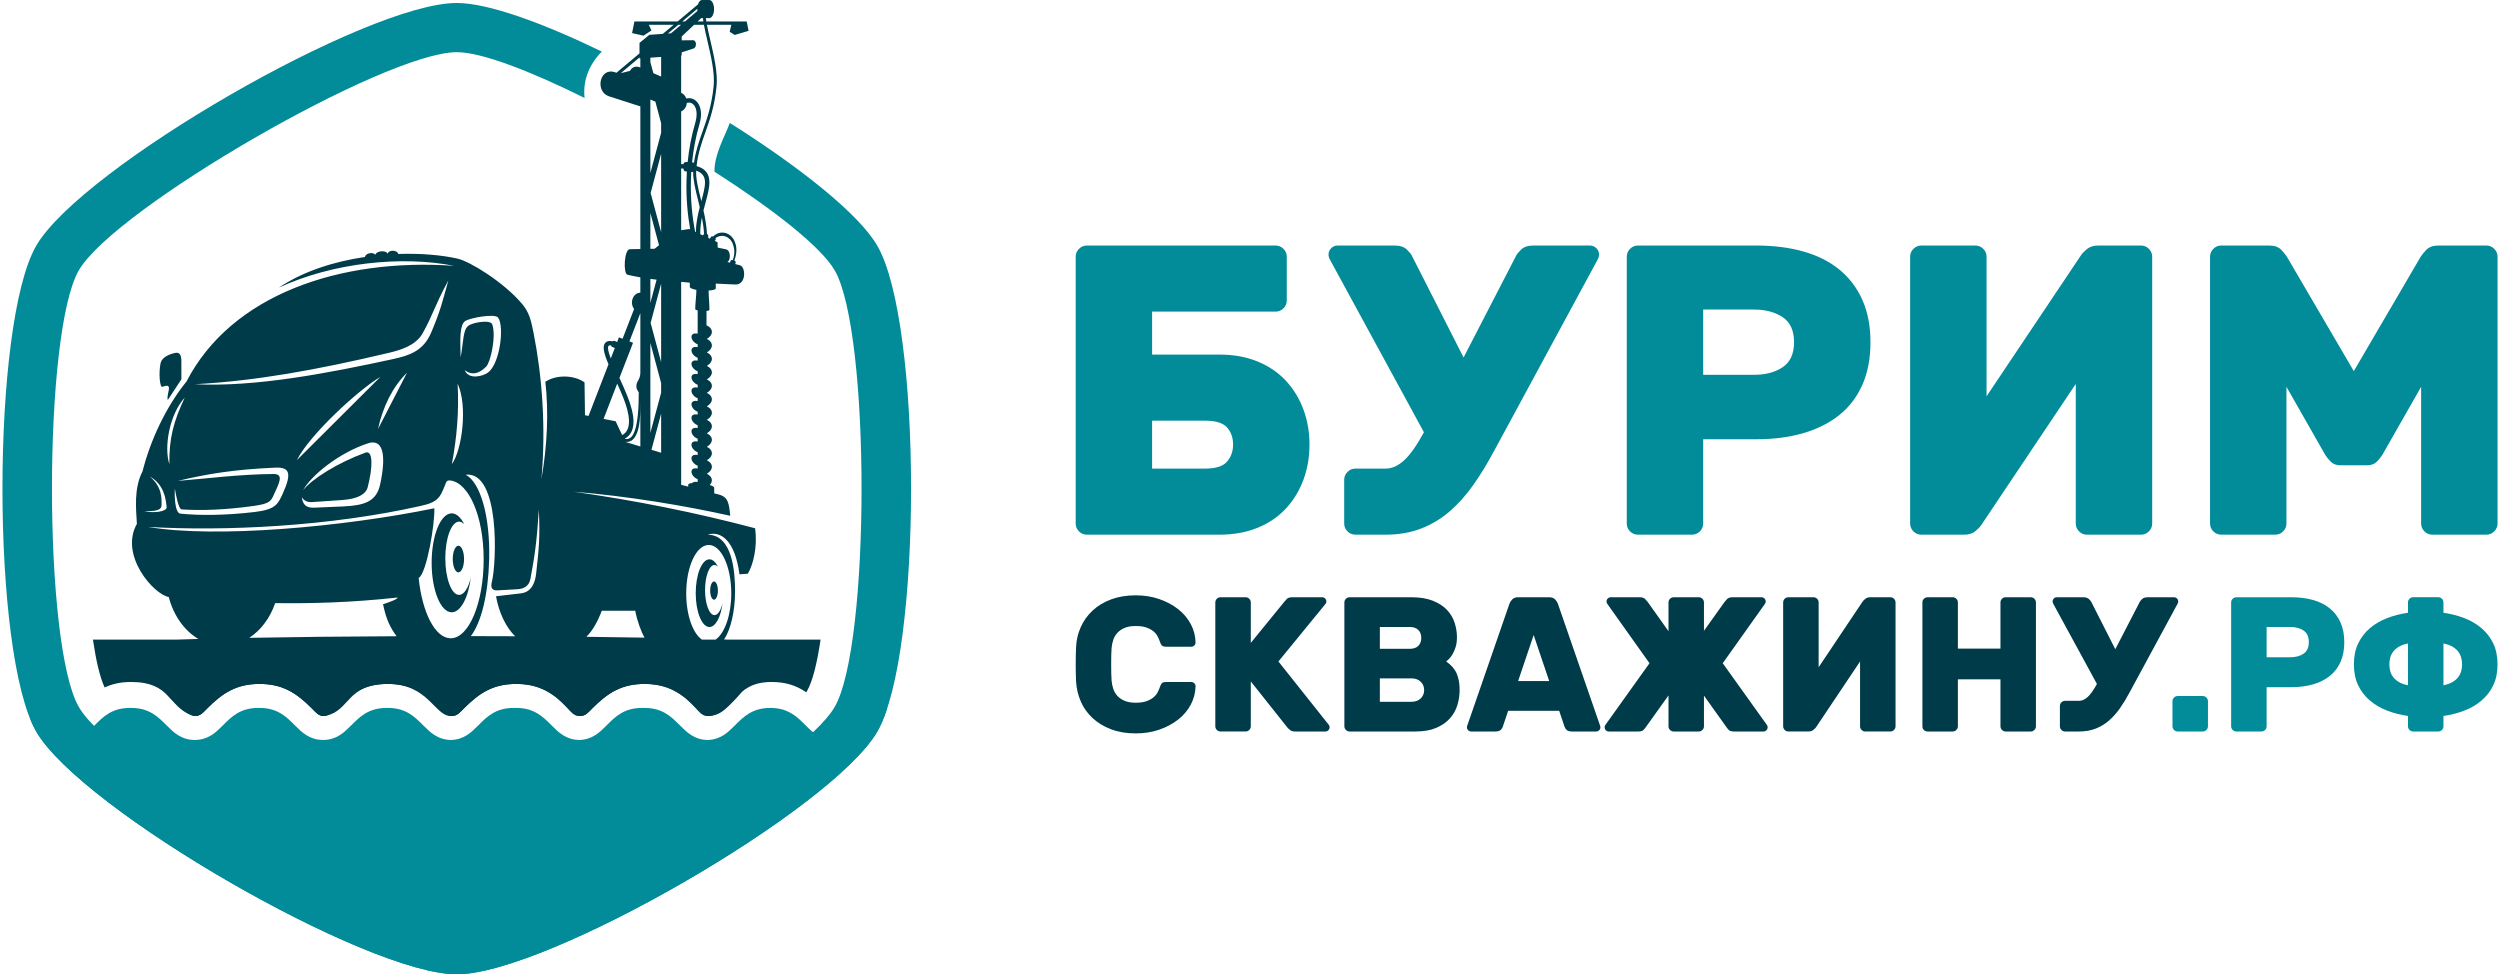 <svg xmlns="http://www.w3.org/2000/svg" xmlns:xlink="http://www.w3.org/1999/xlink" xmlns:xodm="http://www.corel.com/coreldraw/odm/2003" xml:space="preserve" width="739px" height="288px" style="shape-rendering:geometricPrecision; text-rendering:geometricPrecision; image-rendering:optimizeQuality; fill-rule:evenodd; clip-rule:evenodd" viewBox="0 0 1205.97 470.91"> <defs>  <style type="text/css">   <![CDATA[    .fil1 {fill:#003B4A}    .fil0 {fill:#028C9A;fill-rule:nonzero}   ]]>  </style> </defs> <g id="&#x421;&#x43B;&#x43E;&#x439;_x0020_1">    <path class="fil0" d="M219.58 1.44c15,0 41.26,9.5 70.13,23.48 -5.88,5.92 -9.32,13.78 -8.34,22.43 -26.33,-13.07 -49.83,-22.13 -61.79,-22.13 -34.55,0 -165.41,75.55 -182.69,105.48 -17.28,29.93 -17.28,181.03 0,210.96 17.28,29.92 148.14,105.47 182.69,105.47 34.56,0 165.42,-75.55 182.69,-105.48 17.28,-29.92 17.28,-181.02 0,-210.95 -6.62,-11.47 -29.94,-29.65 -58.12,-47.71 -0.14,-8.29 4.66,-16.21 7.41,-23.58 33.68,21.27 62.36,43.9 71.31,59.4 21.73,37.64 21.73,197.1 0,234.74 -21.73,37.63 -159.83,117.36 -203.29,117.36 -43.45,0 -181.56,-79.73 -203.28,-117.36 -21.73,-37.64 -21.73,-197.1 0,-234.74 21.72,-37.63 159.83,-117.37 203.28,-117.37z"></path>  <path class="fil1" d="M341.37 346.08c-0.17,0.01 -0.33,0.01 -0.49,0l-0.17 0c-2.54,0 -4.08,-2.16 -5.76,-3.94 -1.76,-1.87 -3.47,-3.55 -5.2,-5.02l-0.04 -0.03c-5.45,-4.2 -11.2,-6.52 -19.35,-6.52 -11.11,0 -17.75,4.29 -25.26,11.8 -1.68,1.68 -3.24,3.71 -5.76,3.71l-0.33 -0.01 -0.32 0.01c-2.52,0 -4.08,-2.15 -5.76,-3.94 -1.76,-1.86 -3.47,-3.54 -5.2,-5.02 -5.46,-4.22 -11.23,-6.55 -19.4,-6.55 -11.11,0 -17.75,4.29 -25.25,11.8 -1.69,1.68 -3.25,3.71 -5.77,3.71l-0.32 -0.01 -0.33 0.01c-7.76,0 -10.77,-15.51 -30.36,-15.51 -19.97,0 -18.24,12.77 -29.69,15.31l-0.02 0.01 0 0c-0.41,0.12 -0.84,0.19 -1.31,0.19l-0.06 0 -0.01 0c-1.59,0.09 -2.78,-0.78 -3.87,-1.87l0 0 -0.03 -0.03c-0.61,-0.58 -1.19,-1.22 -1.79,-1.81 -7.5,-7.51 -14.15,-11.8 -25.25,-11.8 -11.1,0 -17.75,4.29 -25.25,11.8 -1.67,1.66 -3.21,3.69 -5.72,3.71l-0.04 0 -0.02 0 -0.06 0c-0.65,0 -1.24,-0.14 -1.78,-0.39 -11.5,-4.32 -9.9,-16.06 -29.23,-16.06 -5,0 -9.1,0.92 -12.77,2.66 -2.28,-4.91 -4.17,-12.98 -5.66,-23.14l40.25 0c3.39,-0.11 6.96,-0.22 10.7,-0.32 -6.77,-4.01 -11.99,-11.33 -14.3,-20.27 -7.22,-1.21 -23.95,-20.13 -15.41,-35.36 -0.38,-7.11 -1.56,-17.1 2.72,-25.35 3.81,-15.02 11.23,-31.06 21.27,-43.47 21.63,-41.89 74.06,-59.8 129.36,-55.9 -25.42,-5 -58.57,-1.54 -84.72,10.53 12.02,-8.05 26.95,-12.65 41.59,-14.81 0.31,-1.85 3.92,-2.6 5.01,-1.05 0.52,-1.99 5.32,-2.36 5.99,-0.45 0.34,-2.05 4.62,-2 5.08,0.05 11,-0.38 21.08,0.54 28.69,2.25 5.93,1.33 22.22,11.3 31.1,21.78 3.52,4.15 4.37,7.74 5.66,14.27 4.08,20.61 6.04,45.53 3.77,70.53 2.86,-16.29 3.55,-32.42 1.91,-47.05 4.92,-3.35 13.57,-3.51 18.93,0.28l0.22 15.88 1.71 0.34 9.65 -24.93c-1.77,-4.22 -2.83,-7.65 -2.07,-9.54 0.58,-1.45 1.89,-2.06 4.2,-1.59 0.18,-0.24 0.51,-0.34 0.79,-0.21l1.26 0.56 0.88 -2.27 1.75 0.67 5.56 -14.36c-0.64,-0.84 -1.03,-1.94 -1.03,-3.16 0,-2.62 1.82,-4.74 4.06,-4.74l0 -7.41c-2.09,-0.36 -4.17,-0.77 -6.21,-1.25 -2.21,-0.51 -1.58,-12.3 1.1,-12.35l5.11 -0.09 0 -68.94 -15.12 -4.86c-6.98,-2.24 -4.59,-14.21 2.87,-11.63l0.68 0.24 11.16 -9.36 0 -5.07 4.77 -3.91 6.49 -0.46 5.23 -4.38 -11.99 0 1.28 2.72 -3.83 2.54 -5.54 -1.26 1.14 -5.63 2.75 0 3.44 0 14.7 0 9.81 -8.22c0.4,-1.28 1.14,-2.14 1.98,-2.14 1.65,0 1.86,0 3.5,0 1.28,0 2.31,1.96 2.31,4.38 0,2.42 -1.03,4.39 -2.31,4.39l-1.65 0c0.06,0.5 0.13,1.03 0.22,1.59l12.45 0 6.8 0 0.27 0 0.89 4.54 -6.7 2 -2.42 -1.52 0.79 -3.39 -11.8 0c0.42,2.22 1,4.75 1.63,7.41 1.71,7.36 3.68,15.79 3.05,22.17 -0.96,9.81 -3.28,16.34 -5.45,22.45 -1.82,5.15 -3.54,10 -4.22,16.24 4.56,1.34 6.11,4.01 6.19,7.65 0.07,2.83 -0.83,6.17 -1.84,9.92 -0.34,1.25 -0.69,2.54 -1.02,3.87 0.82,3.69 1.51,7.56 1.71,11.47 0.33,0.07 0.58,0.35 0.59,0.69l0.03 1.1 0 0.03 0.78 0.37 0.52 -0.82c0.22,-0.33 0.67,-0.43 1.01,-0.21 3.53,-3.52 9.03,-2.02 10.67,3 0.84,2.18 0.9,5.11 -0.4,8.66l0.2 0.07c0.38,0.13 0.58,0.54 0.45,0.92l-0.22 0.64 2.32 0.61c2.82,0.73 3.19,9.59 -2.41,9.28 -3.09,-0.17 -6.19,-0.3 -9.3,-0.44l0 2.31c0,0.54 -1.43,0.93 -3.46,1.06l0.01 0.07c0,3.03 0.39,6.11 0.39,9.26 0,0.26 -0.56,0.45 -1.42,0.55l0 6.89c3.49,1.61 3.39,4.74 0.17,6.6 3.31,1.63 3.17,4.68 0,6.52 3.31,1.63 3.17,4.68 0,6.51 3.31,1.64 3.17,4.69 0,6.52 3.31,1.63 3.17,4.69 0,6.52 3.31,1.63 3.17,4.69 0,6.52 3.31,1.63 3.17,4.68 0,6.51 3.31,1.64 3.17,4.69 0,6.52 3.31,1.63 3.17,4.69 0,6.52 3.31,1.63 3.17,4.69 0,6.52 3.31,1.63 3.17,4.68 0,6.51 2.72,1.35 3.11,3.64 1.41,5.43 1.32,0.43 2.14,0.92 2.14,1.36l0 2.68 2.24 0.58c4.48,1.16 4.9,4.16 5.52,10.27 -21.71,-4.83 -49.1,-9.47 -75.66,-11.63 29.89,4.25 59.13,10.1 87.66,17.67 1.31,9.31 -1.06,17.87 -3.51,21.96l-4.04 0.29c-2.11,-16.25 -9.04,-21.26 -15.38,-19.14 12.11,0 13.25,18.31 13.25,27.24 0,9.94 -2.13,18.64 -5.31,23.4l1.82 0.06 44.82 0c-1.68,11.4 -3.85,20.18 -6.51,24.79 -0.13,0.22 -0.28,0.44 -0.42,0.66 -4.72,-3.22 -9.89,-4.97 -16.77,-4.97 -19.11,0 -17.7,15.8 -30.36,16.45zm-3.28 -36.93l6.58 0c4.41,-3 7.6,-11.87 7.6,-22.34 0,-12.93 -4.87,-23.42 -10.89,-23.42 -6.02,0 -10.89,10.49 -10.89,23.42 0,10.47 3.19,19.34 7.6,22.34zm0.45 -195.38l-1.27 -0.59c-0.04,-2.78 0.3,-5.5 0.81,-8.1 0.5,2.66 0.9,5.39 1.04,8.13 -0.29,0.05 -0.52,0.27 -0.58,0.56zm6.06 1.33c3.11,-2.25 7,-0.88 8.39,2.77 0.77,2.03 1.22,4.52 -0.01,7.86l-0.13 -0.05c-0.38,-0.13 -0.79,0.07 -0.92,0.45l-0.29 0.82 -1.31 -0.34c1.56,-0.36 2.01,-5.59 -0.74,-6.14l-3.88 -0.78 -0.09 -2.62 -1.3 -0.6 0.33 -0.51c0.18,-0.27 0.15,-0.63 -0.05,-0.86zm-48.63 53.12l-1.4 -0.62c-0.25,-0.12 -0.4,-0.39 -0.38,-0.65 -0.79,-0.11 -1.22,0.04 -1.36,0.41 -0.42,1.02 0.14,3.13 1.21,5.87l1.93 -5.01zm35.21 -89.9c-0.95,-0.07 -1.92,0 -2,1.02 -0.37,-0.02 -0.75,-0.03 -1.14,-0.04l0 -25.46c1.5,-0.6 2.61,-2.18 2.74,-4.09 0.11,-0.04 0.21,-0.06 0.32,-0.09 0.65,-0.13 1.28,-0.08 1.84,0.16 0.58,0.24 1.1,0.67 1.52,1.29 1.12,1.65 1.5,4.5 0.37,8.35 -1.84,6.28 -3.01,12.63 -3.65,18.86zm2.13 0.18c0.62,-6.1 1.77,-12.31 3.57,-18.44 1.32,-4.54 0.79,-8.02 -0.66,-10.14 -0.65,-0.97 -1.5,-1.67 -2.45,-2.07 -0.97,-0.41 -2.04,-0.51 -3.12,-0.28l-0.14 0.04c-0.43,-1.29 -1.34,-2.31 -2.47,-2.75l0 -18.04 0.26 -0.02 0 -1.49 5.7 -1.86c1.69,-0.55 1.61,-4.03 -0.32,-4.01l-5.38 0.06 0 -1.86 6 -5.65 4.74 0c0.43,2.32 1.04,4.95 1.69,7.74 1.69,7.25 3.63,15.56 3.03,21.71 -0.94,9.62 -3.24,16.07 -5.38,22.11 -1.71,4.83 -3.33,9.39 -4.12,15.1 -0.11,-0.06 -0.24,-0.09 -0.36,-0.11l-0.59 -0.04zm0.54 4.65c-0.07,3.72 1.04,8.25 2.27,13.26 0.3,1.22 0.61,2.47 0.9,3.74 -0.95,3.72 -1.82,7.77 -1.88,12.03l-0.35 -0.17c-1.45,-7.44 -2.27,-15.97 -2.03,-24.96 0.03,-1.32 0.09,-2.64 0.17,-3.98l0.92 0.08zm-3.04 -0.25c-0.09,1.38 -0.14,2.74 -0.18,4.1 -0.23,8.55 0.49,16.69 1.78,23.9l-0.48 -0.22 -3.89 0.59 0 -29.84c0.39,0.01 0.77,0.02 1.14,0.04l0 0.31c0,0.54 0.44,1.02 0.98,1.06l0.65 0.06zm4.5 -0.43c3.1,1.09 4.19,2.99 4.26,5.49 0.05,2.5 -0.81,5.7 -1.78,9.3l-0.28 -1.18c-1.29,-5.25 -2.44,-9.95 -2.2,-13.59l0 -0.02zm-26.99 110.98c0,0.16 0,0.33 0,0.51l0 21.83 -7.23 -2.19c1.56,0.16 2.95,-0.37 3.87,-1.4 3.83,-4.27 3.24,-13.74 3.36,-18.75zm-7.55 18.6c6.05,-3.26 4.82,-11.75 1.23,-20.72 -1.15,-2.89 -2.49,-5.84 -3.79,-8.67l6.58 -16.98 -1.75 -0.68 5.28 -13.64 0 28.76c-0.02,3.49 -1.93,3.93 -1.93,6.6 0,1.52 0.62,1.89 1.16,2.91 0.03,8.27 -0.58,14.61 -1.89,18.44 -0.56,1.65 -1.25,2.82 -2.07,3.45 -0.74,0.56 -1.81,0.9 -2.82,0.53zm34.08 -62.66c0,0.24 0.45,0.48 1.17,0.66l0 11.21c-4.46,-0.84 -3.49,3.87 0,5.15l0 1.37c-4.46,-0.84 -3.49,3.87 0,5.15l0 1.37c-4.46,-0.84 -3.49,3.86 0,5.14l0 1.38c-4.46,-0.84 -3.49,3.86 0,5.14l0 1.38c-4.46,-0.85 -3.49,3.86 0,5.14l0 1.37c-4.46,-0.84 -3.49,3.86 0,5.15l0 1.37c-4.46,-0.84 -3.49,3.86 0,5.15l0 1.37c-4.46,-0.84 -3.49,3.86 0,5.14l0 1.38c-4.46,-0.85 -3.49,3.86 0,5.14l0 1.37c-4.46,-0.84 -3.49,3.86 0,5.15l0 1.37c-4.46,-0.84 -3.49,3.86 0,5.15l0 1.37c-1.35,-0.26 -2.2,0 -2.64,0.51 -1.17,0.11 -1.92,0.38 -1.92,0.77l0 0.96 -3.42 -0.88 0 -98.08 0.86 0.06 0.15 0.01c1.08,0.14 2.14,0.24 3.17,0.32l0 2.04c0,0.54 1.26,1.09 3.18,1.44 0,3.02 -0.55,6.07 -0.55,9.28zm3.72 -140.62c0.05,0.5 0.12,1.04 0.2,1.59l-2.74 0 1.75 -1.65c0.12,0.04 0.24,0.06 0.36,0.06l0.43 0zm-25.41 126.03c1,0.14 2,0.26 3.01,0.38l-3.01 11.23 0 -11.61zm4.18 -16.28l-2.13 1.71 -2.05 0.04 0 -17.33 4.18 15.58zm-17.82 91.77l-3.14 -6.67 -5.84 -1.15 6.59 -17.04c1.01,2.21 2,4.46 2.89,6.69 3.24,8.1 4.4,15.69 -0.5,18.17zm-0.65 -174.93l9.04 -7.61 0 0.51 0.41 -0.03 0 4.4c-2.33,-1.01 -4.06,-0.1 -5.02,1.64l-4.43 1.09zm29.7 -25l7.27 -6.11 0 0.13c0,0.32 0.01,0.63 0.05,0.93l-5.97 5.05 -1.35 0zm-15.41 17.52l5.2 -0.37 0 9.49 -3.77 -1.64 -1.43 -5.34 0 -2.14zm0 20.24l2.42 1.02 2.78 10.41 0 4.64 -5.2 19.41 0 -35.48zm0 117.63l5.2 19.41 0 4.65 -5.2 19.41 0 -43.47zm0.52 51.66l4.68 -17.48 0 18.9 -4.68 -1.42zm4.68 -42.37l-5.08 -18.96 5.08 -18.96 0 37.92zm0 -62.81l-5.08 -18.96 5.08 -18.95 0 37.91zm-186.55 179.28c17.1,0.23 36.7,-0.24 59.19,-2.71 0.05,0.78 -3.75,2.18 -7.05,3.26 1.57,7.58 3.57,11.41 6.56,15.45 -26.1,0.11 -50.29,0.38 -71.21,0.77 5.58,-3.63 10.03,-9.55 12.51,-16.77zm94.58 15.95c5.04,-6.65 8.39,-20.02 8.85,-36.9 0.57,-20.86 -4.22,-37.41 -11.35,-41.12 16.72,-1.81 14.96,42.76 12.65,51.83 -0.65,2.56 -0.12,4.24 2.8,4.07l9.6 -0.55c2.9,-0.16 5.57,-1.38 6.25,-5 2.13,-11.29 3.11,-18.46 4.07,-33.49 0.62,13.75 0.01,18.99 -1.32,30.99 -0.45,4.15 -2.13,8.88 -7.31,9.49l-12.08 1.41c1.48,8.12 4.82,14.98 9.23,19.33 -6.99,-0.03 -14.13,-0.05 -21.39,-0.06zm55.83 0.33c3,-2.86 5.65,-7.72 7.45,-12.6l16.18 0c0.82,4.64 2.84,10.15 4.5,13 -8.87,-0.16 -18.28,-0.29 -28.13,-0.4zm59.49 -37.45c1.58,0 3.02,1.37 4.16,3.64 -0.53,-0.58 -1.11,-0.9 -1.72,-0.9 -2.52,0 -4.56,5.43 -4.56,12.11 0,6.69 2.04,12.12 4.56,12.12 1.65,0 3.1,-2.33 3.9,-5.81 -0.83,6.69 -3.36,11.56 -6.34,11.56 -3.66,0 -6.63,-7.33 -6.63,-16.36 0,-9.03 2.97,-16.36 6.63,-16.36zm2.22 10.7c1.03,0 1.87,1.98 1.87,4.41 0,2.43 -0.84,4.41 -1.87,4.41 -1.04,0 -1.87,-1.98 -1.87,-4.41 0,-2.43 0.83,-4.41 1.87,-4.41zm-135.2 -35.37c-44.08,9.02 -105.78,14.6 -138.39,9.01 36.99,2.17 87.76,-0.22 131.68,-10.12 4.28,-0.96 8.04,-2 10.06,-5.93 2.74,-5.3 1.84,-6.76 4.57,-6.37 8.71,1.22 15.93,17.07 15.93,38.12 0,21.05 -7.13,38.12 -15.93,38.12 -7.5,0 -13.79,-12.42 -15.48,-29.15 4,-2.31 7.97,-27.1 7.56,-33.68zm-122.25 -62.33l-6.56 9.99c-0.94,-2.82 3.17,-8.65 -2.58,-6.37 -1.35,0.54 -1.89,-6.95 -0.91,-11.42 0.46,-2.1 2.66,-3.94 6.77,-4.91 2.27,-0.53 3.27,0.54 3.28,4.12l0 8.59zm133.9 80.42c1.51,0 2.73,2.88 2.73,6.44 0,3.56 -1.22,6.44 -2.73,6.44 -1.52,0 -2.74,-2.88 -2.74,-6.44 0,-3.56 1.22,-6.44 2.74,-6.44zm-3.25 -15.64c2.31,0 4.43,1.98 6.09,5.3 -0.78,-0.84 -1.63,-1.3 -2.51,-1.3 -3.69,0 -6.67,7.93 -6.67,17.7 0,9.78 2.98,17.71 6.67,17.71 2.41,0 4.52,-3.4 5.69,-8.49 -1.22,9.78 -4.9,16.9 -9.27,16.9 -5.35,0 -9.69,-10.71 -9.69,-23.91 0,-13.21 4.34,-23.91 9.69,-23.91zm4.33 -75.36c-0.32,-9.67 -0.42,-15.85 2.25,-17.61 2.31,-1.52 14.4,-3.78 15.91,-1.58 3.04,4.46 0.79,22.33 -4.96,26.51 -2.46,1.79 -9.26,3.61 -11.26,-1.16 4.58,3.32 8.11,0.49 10.38,-1.69 2.11,-2.04 4.97,-14.72 2.96,-20.45 -0.86,-2.46 -9.54,-0.93 -11.58,0.68 -2.64,2.09 -2.28,7.48 -3.7,15.3zm-38.8 9.41l-40.38 40.25c6.32,-12.49 30.03,-34.19 40.38,-40.25zm-94.54 9.99c-5.44,11.5 -7.63,19.81 -7.45,32.22 -2.67,-8.34 -0.01,-23.98 7.45,-32.22zm-16.91 38.15c6.85,3.87 7.72,10.56 8.15,14.8 0.21,2.06 -5.6,3.01 -10.79,2.04 4.21,-0.11 8.27,-0.13 8.31,-2.89 0.05,-3.18 0.46,-8.76 -5.67,-13.95zm13.55 2.12c14.16,-3.36 26.94,-5.51 46.95,-6.4 6.72,-0.29 8.53,2.15 3.73,12.62 -2.29,4.99 -3.32,7.62 -13.66,8.83 -14.35,1.68 -26.64,1.72 -35.82,0.77 -2.63,-0.28 -2.91,-8.79 -2.62,-12.09 0.48,3.12 1.78,9.95 3.24,10.05 9.56,0.64 21.26,0.22 34.82,-1.67 7.62,-1.06 8.33,-2.19 9.8,-5.49 2.27,-5.11 5.15,-9.99 -0.17,-9.95 -16.65,0.12 -32.28,2.24 -46.27,3.33zm60.53 4.53c3.78,-6.98 17.16,-18.04 31.41,-22.7 6.41,-2.1 9.3,3.75 5.86,19.84 -1.81,8.46 -7.77,10.24 -18.18,10.69l-13.69 0.59c-4.16,0.18 -5.55,-1.72 -6.02,-5.06 1.17,1.84 2.88,2.5 5.03,2.36l14.37 -0.99c7.66,-0.52 11.58,-2.76 12.49,-6.28 2.48,-9.58 2.59,-17.98 -1.1,-16.64 -13.32,4.84 -25.98,12.76 -30.17,18.19zm50.23 -56.79l-14.01 27.2c2.32,-10.61 6.95,-20.29 14.01,-27.2zm20 -44.65c-2.98,10.71 -3.73,14.35 -8.27,25.14 -3.77,8.96 -10.46,11.16 -18.61,12.93 -30.71,6.67 -66.51,13.63 -95.68,12.12 29.25,-1.57 58.54,-6.82 93.81,-15.17 5.74,-1.36 13.09,-3.58 16.38,-9.55 5.31,-9.65 5.07,-11.78 12.37,-25.47zm4.47 49.93c0.74,13.42 -0.4,26.32 -2.79,38.87 4.92,-6.62 7.79,-28.15 2.79,-38.87zm101.65 -169.25l4.99 -4.21 1.36 0 -4.84 4.1 -1.51 0.11z"></path>  <path class="fil1" d="M341.37 346.08c-2.54,0.13 -4.08,-2.03 -5.76,-3.71 -7.5,-7.51 -14.15,-11.8 -25.25,-11.8 -11.11,0 -17.75,4.29 -25.26,11.8 -1.68,1.68 -3.24,3.71 -5.76,3.71 -2.52,0 -4.08,-2.03 -5.76,-3.71 -7.5,-7.51 -14.15,-11.8 -25.25,-11.8 -11.11,0 -17.75,4.29 -25.25,11.8 -1.69,1.68 -3.25,3.71 -5.77,3.71 -2.54,0 -4.08,-2.04 -5.76,-3.71 -7.5,-7.51 -14.15,-11.8 -25.25,-11.8 -11.11,0 -17.75,4.29 -25.25,11.8 -1.69,1.68 -3.24,3.71 -5.77,3.71 -2.52,0 -4.07,-2.03 -5.76,-3.71 -7.5,-7.51 -14.15,-11.8 -25.25,-11.8 -11.1,0 -17.75,4.29 -25.25,11.8 -1.68,1.67 -3.22,3.71 -5.76,3.71 -7.9,0 -26.64,-26.01 -32.18,-34.81l312.43 0c-9.61,14.82 -21.88,34.29 -32.14,34.81z"></path>  <path class="fil0" d="M185.04 342.17l0.27 0 0.35 0 0 0.01 0.01 0 0.63 -0.01c8.66,0 12.86,4.19 17.05,8.39 3.45,3.45 6.9,6.9 13.33,7.11l0.01 0c6.44,-0.21 9.88,-3.66 13.33,-7.11 4.19,-4.2 8.39,-8.39 17.05,-8.39l0.63 0.01 0.63 -0.01c8.66,0 12.85,4.19 17.05,8.39 3.44,3.45 6.89,6.9 13.33,7.11l0.01 0c6.43,-0.21 9.88,-3.66 13.33,-7.11 4.19,-4.2 8.39,-8.39 17.05,-8.39l0.63 0.01 0.63 -0.01c8.65,0 12.85,4.19 17.05,8.39 3.44,3.45 6.89,6.9 13.33,7.11l0 0c6.44,-0.21 9.89,-3.66 13.33,-7.11 4.2,-4.2 8.4,-8.39 17.06,-8.39l0.63 0.01 0.62 -0.01 0 0.03c7.82,0.38 11.81,4.37 15.8,8.36 3.56,3.56 7.12,7.12 13.96,7.12 6.85,0 10.4,-3.56 13.96,-7.12 3.16,-3.15 6.31,-6.31 11.37,-7.68 -1.4,4.19 -2.94,7.79 -4.6,10.67 -21.73,37.63 -159.83,117.36 -203.29,117.36 -43.45,0 -181.56,-79.73 -203.28,-117.36 -1.03,-1.77 -2,-3.82 -2.93,-6.1 1.14,0.99 2.2,2.05 3.26,3.11 3.55,3.56 7.11,7.12 13.96,7.12 6.84,0 10.4,-3.56 13.96,-7.12 4.19,-4.2 8.39,-8.39 17.05,-8.39l0.65 0.01 -0.01 -0.01c8.66,0 12.86,4.19 17.06,8.39 3.5,3.5 6.99,7 13.63,7.11l0.01 0c6.64,-0.11 10.14,-3.61 13.64,-7.11 4.19,-4.2 8.39,-8.39 17.05,-8.39l0.24 0 0.16 0 0.24 0c8.66,0 12.86,4.19 17.06,8.39 3.49,3.5 6.99,7 13.63,7.11l0.01 0c6.63,-0.11 10.13,-3.61 13.63,-7.11 4.1,-4.09 8.2,-8.19 16.45,-8.38l-0.01 -0.01z"></path>  <path class="fil0" d="M588.21 171.38c6.93,0 13.12,1.13 18.57,3.4 5.46,2.26 10.02,5.39 13.68,9.38 3.66,3.99 6.46,8.62 8.39,13.88 1.93,5.25 2.89,10.88 2.89,16.87 0,5.99 -0.96,11.61 -2.89,16.87 -1.93,5.26 -4.73,9.88 -8.39,13.88 -3.66,3.99 -8.22,7.12 -13.68,9.38 -5.45,2.26 -11.64,3.39 -18.57,3.39l-64.09 0c-1.46,0 -2.72,-0.53 -3.79,-1.59 -1.07,-1.07 -1.6,-2.33 -1.6,-3.8l0 -128.98c0,-1.46 0.53,-2.73 1.6,-3.79 1.07,-1.07 2.33,-1.6 3.79,-1.6l91.25 0c1.46,0 2.73,0.53 3.79,1.6 1.07,1.06 1.6,2.33 1.6,3.79l0 21.17c0,1.46 -0.53,2.73 -1.6,3.79 -1.06,1.06 -2.33,1.6 -3.79,1.6l-59.7 0 0 20.76 32.54 0zm6.6 43.53c0,-3.33 -0.97,-6.09 -2.9,-8.29 -1.93,-2.19 -5.49,-3.29 -10.68,-3.29l-25.56 0 0 23.16 25.56 0c5.19,0 8.75,-1.13 10.68,-3.4 1.93,-2.26 2.9,-4.99 2.9,-8.18zm126.18 2.99c-3.19,5.99 -6.52,11.45 -9.98,16.38 -3.46,4.92 -7.25,9.18 -11.38,12.77 -4.13,3.6 -8.76,6.39 -13.88,8.39 -5.12,2 -10.88,2.99 -17.27,2.99l-14.57 0c-1.47,0 -2.73,-0.53 -3.8,-1.59 -1.06,-1.07 -1.6,-2.33 -1.6,-3.8l0 -21.16c0,-1.47 0.54,-2.73 1.6,-3.79 1.07,-1.07 2.33,-1.6 3.8,-1.6l14.57 0c3.06,0 6.06,-1.33 8.98,-3.99 2.93,-2.67 6.13,-7.19 9.59,-13.58l-45.33 -83.26c-0.53,-0.93 -0.79,-1.8 -0.79,-2.6 0,-1.19 0.43,-2.23 1.29,-3.09 0.87,-0.87 1.9,-1.3 3.1,-1.3l27.55 0c2.66,0 4.66,0.67 5.99,2 1.33,1.33 2.13,2.33 2.4,2.99l24.96 49.12 25.35 -49.12c0.27,-0.66 1.07,-1.66 2.4,-2.99 1.33,-1.33 3.33,-2 5.99,-2l27.35 0c1.2,0 2.23,0.43 3.1,1.3 0.86,0.86 1.29,1.9 1.29,3.09 0,0.8 -0.26,1.67 -0.79,2.6l-49.92 92.24zm126.59 -99.23c8.52,0 16.17,0.97 22.96,2.9 6.79,1.93 12.58,4.86 17.37,8.78 4.79,3.93 8.48,8.82 11.08,14.68 2.59,5.85 3.89,12.64 3.89,20.36 0,7.86 -1.3,14.71 -3.89,20.57 -2.6,5.85 -6.29,10.71 -11.08,14.57 -4.79,3.86 -10.58,6.79 -17.37,8.79 -6.79,2 -14.44,2.99 -22.96,2.99l-25.56 0 0 40.73c0,1.47 -0.53,2.73 -1.6,3.8 -1.06,1.06 -2.33,1.59 -3.79,1.59l-26.16 0c-1.46,0 -2.72,-0.53 -3.79,-1.59 -1.06,-1.07 -1.59,-2.33 -1.59,-3.8l0 -128.98c0,-1.46 0.53,-2.73 1.59,-3.79 1.07,-1.07 2.33,-1.6 3.79,-1.6l57.11 0zm-25.56 62.49l24.56 0c5.59,0 10.21,-1.23 13.87,-3.69 3.66,-2.46 5.5,-6.49 5.5,-12.08 0,-5.59 -1.84,-9.62 -5.5,-12.08 -3.66,-2.46 -8.28,-3.69 -13.87,-3.69l-24.56 0 0 31.54zm126.19 77.27c2.26,0 4.09,-0.6 5.49,-1.79 1.39,-1.2 2.29,-2.13 2.69,-2.8l45.72 -68.28 0 67.48c0,1.47 0.54,2.73 1.6,3.8 1.07,1.06 2.33,1.59 3.79,1.59l26.16 0c1.46,0 2.73,-0.53 3.79,-1.59 1.07,-1.07 1.6,-2.33 1.6,-3.8l0 -128.98c0,-1.46 -0.53,-2.73 -1.6,-3.79 -1.06,-1.07 -2.33,-1.6 -3.79,-1.6l-20.77 0c-2.26,0 -4.09,0.6 -5.49,1.8 -1.39,1.2 -2.29,2.13 -2.69,2.79l-45.72 68.29 0 -67.49c0,-1.46 -0.53,-2.73 -1.6,-3.79 -1.06,-1.07 -2.33,-1.6 -3.8,-1.6l-26.15 0c-1.46,0 -2.73,0.53 -3.79,1.6 -1.07,1.06 -1.6,2.33 -1.6,3.79l0 128.98c0,1.47 0.53,2.73 1.6,3.8 1.06,1.06 2.33,1.59 3.79,1.59l20.77 0zm181.89 -33.54c-2,0 -3.56,-0.56 -4.69,-1.7 -1.14,-1.13 -2.03,-2.22 -2.7,-3.29l-18.77 -32.94 0 66.08c0,1.47 -0.53,2.73 -1.6,3.8 -1.06,1.06 -2.33,1.59 -3.79,1.59l-26.16 0c-1.46,0 -2.72,-0.53 -3.79,-1.59 -1.06,-1.07 -1.59,-2.33 -1.59,-3.8l0 -128.98c0,-1.46 0.53,-2.73 1.59,-3.79 1.07,-1.07 2.33,-1.6 3.79,-1.6l23.17 0c2.66,0 4.66,0.73 5.99,2.2 1.33,1.46 2.19,2.53 2.59,3.19l32.35 55.31 32.34 -55.31c0.4,-0.66 1.27,-1.73 2.6,-3.19 1.33,-1.47 3.33,-2.2 5.99,-2.2l23.16 0c1.46,0 2.73,0.53 3.79,1.6 1.06,1.06 1.6,2.33 1.6,3.79l0 128.98c0,1.47 -0.54,2.73 -1.6,3.8 -1.06,1.06 -2.33,1.59 -3.79,1.59l-26.16 0c-1.46,0 -2.73,-0.53 -3.79,-1.59 -1.07,-1.07 -1.6,-2.33 -1.6,-3.8l0 -66.08 -18.77 32.94c-0.66,1.07 -1.56,2.16 -2.69,3.29 -1.13,1.14 -2.7,1.7 -4.7,1.7l-12.77 0z"></path>  <path class="fil0" d="M1188.82 321.11c0,-1.11 -0.14,-2.19 -0.42,-3.24 -0.28,-1.05 -0.76,-2.03 -1.44,-2.92 -0.68,-0.9 -1.59,-1.68 -2.73,-2.36 -1.15,-0.69 -2.61,-1.21 -4.41,-1.58l0 20.21c1.8,-0.37 3.26,-0.9 4.41,-1.58 1.14,-0.68 2.05,-1.47 2.73,-2.36 0.68,-0.9 1.16,-1.87 1.44,-2.92 0.28,-1.06 0.42,-2.13 0.42,-3.25zm-26.14 -10.1c-1.8,0.37 -3.26,0.89 -4.41,1.58 -1.14,0.68 -2.05,1.46 -2.73,2.36 -0.68,0.89 -1.16,1.87 -1.44,2.92 -0.28,1.05 -0.42,2.13 -0.42,3.24 0,1.12 0.14,2.19 0.42,3.25 0.28,1.05 0.76,2.02 1.44,2.92 0.68,0.89 1.59,1.68 2.73,2.36 1.15,0.68 2.61,1.21 4.41,1.58l0 -20.21zm17.14 -14.83c3.53,0.49 6.86,1.34 10.01,2.55 3.16,1.2 5.94,2.83 8.35,4.86 2.41,2.04 4.31,4.5 5.7,7.37 1.39,2.88 2.08,6.26 2.08,10.15 0,3.9 -0.69,7.28 -2.08,10.16 -1.39,2.87 -3.29,5.33 -5.7,7.36 -2.41,2.04 -5.19,3.67 -8.35,4.87 -3.15,1.2 -6.48,2.05 -10.01,2.55l0 5.01c0,0.67 -0.25,1.26 -0.74,1.76 -0.49,0.49 -1.08,0.74 -1.76,0.74l-12.14 0c-0.68,0 -1.27,-0.25 -1.76,-0.74 -0.5,-0.5 -0.74,-1.09 -0.74,-1.76l0 -5.01c-3.53,-0.5 -6.86,-1.35 -10.02,-2.55 -3.15,-1.2 -5.93,-2.83 -8.34,-4.87 -2.41,-2.03 -4.31,-4.49 -5.7,-7.36 -1.39,-2.88 -2.08,-6.26 -2.08,-10.16 0,-3.89 0.69,-7.27 2.08,-10.15 1.39,-2.87 3.29,-5.33 5.7,-7.37 2.41,-2.03 5.19,-3.66 8.34,-4.86 3.16,-1.21 6.49,-2.06 10.02,-2.55l0 -5.03c0,-0.68 0.24,-1.26 0.74,-1.75 0.49,-0.5 1.08,-0.75 1.76,-0.75l12.14 0c0.68,0 1.27,0.25 1.76,0.75 0.5,0.49 0.74,1.08 0.74,1.75l0 5.03zm-85.46 21.5l11.4 0c2.6,0 4.75,-0.57 6.44,-1.71 1.7,-1.14 2.55,-3.01 2.55,-5.61 0,-2.6 -0.85,-4.46 -2.55,-5.61 -1.69,-1.14 -3.84,-1.71 -6.44,-1.71l-11.4 0 0 14.64zm11.86 -29.01c3.96,0 7.51,0.45 10.67,1.35 3.15,0.89 5.84,2.25 8.06,4.08 2.23,1.82 3.94,4.09 5.14,6.81 1.21,2.71 1.81,5.87 1.81,9.45 0,3.65 -0.6,6.83 -1.81,9.55 -1.2,2.72 -2.91,4.97 -5.14,6.77 -2.22,1.79 -4.91,3.15 -8.06,4.07 -3.16,0.93 -6.71,1.39 -10.67,1.39l-11.86 0 0 18.91c0,0.68 -0.25,1.27 -0.74,1.76 -0.49,0.5 -1.08,0.75 -1.76,0.75l-12.14 0c-0.69,0 -1.27,-0.25 -1.76,-0.75 -0.5,-0.49 -0.75,-1.08 -0.75,-1.76l0 -59.88c0,-0.68 0.25,-1.26 0.75,-1.76 0.49,-0.49 1.07,-0.74 1.76,-0.74l26.5 0zm-40.22 62.38c0,0.68 -0.25,1.27 -0.75,1.76 -0.49,0.5 -1.08,0.75 -1.76,0.75l-12.14 0c-0.68,0 -1.27,-0.25 -1.76,-0.75 -0.49,-0.49 -0.74,-1.08 -0.74,-1.76l0 -12.14c0,-0.68 0.25,-1.27 0.74,-1.76 0.49,-0.5 1.08,-0.74 1.76,-0.74l12.14 0c0.68,0 1.27,0.24 1.76,0.74 0.5,0.49 0.75,1.08 0.75,1.76l0 12.14z"></path>  <path class="fil1" d="M1028.08 334.74c-1.48,2.78 -3.02,5.31 -4.63,7.6 -1.61,2.29 -3.37,4.26 -5.28,5.93 -1.92,1.67 -4.07,2.97 -6.44,3.9 -2.38,0.92 -5.06,1.39 -8.02,1.39l-6.77 0c-0.68,0 -1.27,-0.25 -1.76,-0.75 -0.5,-0.49 -0.74,-1.08 -0.74,-1.76l0 -9.82c0,-0.68 0.24,-1.27 0.74,-1.76 0.49,-0.5 1.08,-0.74 1.76,-0.74l6.77 0c1.42,0 2.81,-0.62 4.17,-1.86 1.36,-1.23 2.84,-3.33 4.45,-6.3l-21.05 -38.65c-0.24,-0.44 -0.36,-0.84 -0.36,-1.21 0,-0.55 0.2,-1.04 0.6,-1.44 0.4,-0.4 0.88,-0.6 1.43,-0.6l12.8 0c1.23,0 2.16,0.31 2.78,0.93 0.62,0.61 0.99,1.08 1.11,1.39l11.58 22.8 11.78 -22.8c0.12,-0.31 0.49,-0.78 1.11,-1.39 0.62,-0.62 1.54,-0.93 2.78,-0.93l12.7 0c0.55,0 1.04,0.2 1.44,0.6 0.4,0.4 0.6,0.89 0.6,1.44 0,0.37 -0.12,0.77 -0.37,1.21l-23.18 42.82zm-47.73 -46.07c0.68,0 1.27,0.25 1.76,0.74 0.49,0.5 0.74,1.08 0.74,1.76l0 59.88c0,0.68 -0.25,1.27 -0.74,1.76 -0.49,0.5 -1.08,0.75 -1.76,0.75l-12.14 0c-0.68,0 -1.27,-0.25 -1.76,-0.75 -0.5,-0.49 -0.74,-1.08 -0.74,-1.76l0 -22.71 -20.58 0 0 22.71c0,0.68 -0.25,1.27 -0.75,1.76 -0.49,0.5 -1.08,0.75 -1.76,0.75l-12.14 0c-0.68,0 -1.27,-0.23 -1.76,-0.7 -0.5,-0.46 -0.74,-1.07 -0.74,-1.81l0 -59.88c0,-0.68 0.24,-1.26 0.74,-1.76 0.49,-0.49 1.08,-0.74 1.76,-0.74l12.14 0c0.68,0 1.27,0.25 1.76,0.74 0.5,0.5 0.75,1.08 0.75,1.76l0 22.34 20.58 0 0 -22.34c0,-0.68 0.24,-1.26 0.74,-1.76 0.49,-0.49 1.08,-0.74 1.76,-0.74l12.14 0zm-107.52 64.89c1.05,0 1.9,-0.28 2.55,-0.84 0.64,-0.55 1.06,-0.99 1.25,-1.3l21.22 -31.7 0 31.33c0,0.68 0.25,1.27 0.74,1.76 0.5,0.5 1.09,0.75 1.76,0.75l12.15 0c0.68,0 1.27,-0.25 1.76,-0.75 0.49,-0.49 0.74,-1.08 0.74,-1.76l0 -59.88c0,-0.68 -0.25,-1.26 -0.74,-1.76 -0.49,-0.49 -1.08,-0.74 -1.76,-0.74l-9.64 0c-1.05,0 -1.9,0.28 -2.55,0.84 -0.65,0.55 -1.07,0.98 -1.25,1.29l-21.23 31.7 0 -31.33c0,-0.68 -0.24,-1.26 -0.74,-1.76 -0.5,-0.49 -1.08,-0.74 -1.76,-0.74l-12.15 0c-0.67,0 -1.26,0.25 -1.76,0.74 -0.49,0.5 -0.74,1.08 -0.74,1.76l0 59.88c0,0.68 0.25,1.27 0.74,1.76 0.5,0.5 1.09,0.75 1.76,0.75l9.65 0zm-22.62 -64.89c0.56,0 1.03,0.2 1.44,0.6 0.4,0.4 0.6,0.89 0.6,1.44 0,0.31 -0.09,0.65 -0.28,1.02l-20.49 28.83 21.42 29.94c0.12,0.25 0.2,0.45 0.23,0.6 0.03,0.15 0.05,0.29 0.05,0.42 0,0.55 -0.21,1.03 -0.61,1.44 -0.4,0.4 -0.88,0.6 -1.44,0.6l-14.08 0c-1.24,0 -2.09,-0.22 -2.55,-0.65 -0.46,-0.43 -0.88,-0.93 -1.25,-1.49l-10.85 -15.2 0 14.83c0,0.68 -0.24,1.27 -0.74,1.76 -0.49,0.5 -1.08,0.75 -1.76,0.75l-12.14 0c-0.68,0 -1.27,-0.25 -1.76,-0.75 -0.5,-0.49 -0.74,-1.08 -0.74,-1.76l0 -14.92 -10.94 15.29c-0.37,0.56 -0.79,1.06 -1.25,1.49 -0.47,0.43 -1.32,0.65 -2.55,0.65l-14.09 0c-0.56,0 -1.04,-0.2 -1.44,-0.6 -0.4,-0.41 -0.6,-0.89 -0.6,-1.44 0,-0.13 0.01,-0.27 0.05,-0.42 0.03,-0.15 0.1,-0.35 0.23,-0.6l21.41 -29.94 -20.49 -28.83c-0.18,-0.37 -0.28,-0.71 -0.28,-1.02 0,-0.55 0.2,-1.04 0.61,-1.44 0.4,-0.4 0.88,-0.6 1.43,-0.6l14 0c1.24,0 2.13,0.31 2.69,0.93 0.55,0.61 0.96,1.08 1.2,1.39l10.02 14.09 0 -13.91c0,-0.68 0.24,-1.26 0.74,-1.76 0.49,-0.49 1.08,-0.74 1.76,-0.74l12.14 0c0.68,0 1.27,0.25 1.76,0.74 0.5,0.5 0.74,1.08 0.74,1.76l0 13.72 9.92 -13.9c0.24,-0.31 0.65,-0.78 1.2,-1.39 0.56,-0.62 1.45,-0.93 2.69,-0.93l14 0zm-117.63 40.51l15.02 0 -7.51 -22.25 -7.51 22.25zm15.02 -40.51c1.23,0 2.18,0.34 2.83,1.02 0.64,0.68 1.09,1.36 1.34,2.04l20.21 58.4c0.24,0.62 0.37,1.08 0.37,1.39 0,0.55 -0.2,1.03 -0.61,1.44 -0.4,0.4 -0.88,0.6 -1.43,0.6l-11.68 0c-1.24,0 -2.12,-0.27 -2.64,-0.79 -0.53,-0.53 -0.85,-1.04 -0.98,-1.53l-2.59 -7.69 -24.66 0 -2.59 7.69c-0.13,0.49 -0.45,1 -0.98,1.53 -0.52,0.52 -1.4,0.79 -2.64,0.79l-11.68 0c-0.55,0 -1.03,-0.2 -1.43,-0.6 -0.41,-0.41 -0.61,-0.89 -0.61,-1.44 0,-0.31 0.13,-0.77 0.37,-1.39l20.21 -58.4c0.25,-0.68 0.7,-1.36 1.35,-2.04 0.64,-0.68 1.58,-1.02 2.82,-1.02l15.02 0zm-81.85 50.52l15.29 0c1.86,0 3.34,-0.54 4.46,-1.62 1.11,-1.08 1.66,-2.43 1.66,-4.03 0,-1.61 -0.55,-2.96 -1.66,-4.03 -1.12,-1.09 -2.6,-1.63 -4.46,-1.63l-15.29 0 0 11.31zm20.02 -30.87c0,-1.6 -0.48,-2.89 -1.44,-3.84 -0.95,-0.96 -2.36,-1.44 -4.21,-1.44l-14.37 0 0 10.56 14.37 0c1.85,0 3.26,-0.47 4.21,-1.43 0.96,-0.96 1.44,-2.24 1.44,-3.85zm-34.66 45.24c-0.68,0 -1.27,-0.25 -1.77,-0.75 -0.49,-0.49 -0.74,-1.08 -0.74,-1.76l0 -59.88c0,-0.68 0.25,-1.26 0.74,-1.76 0.5,-0.49 1.09,-0.74 1.77,-0.74l29.84 0c4.14,0 7.63,0.57 10.47,1.71 2.85,1.15 5.12,2.63 6.82,4.46 1.7,1.82 2.92,3.89 3.66,6.2 0.74,2.32 1.11,4.63 1.11,6.91 0,1.79 -0.2,3.35 -0.6,4.68 -0.4,1.33 -0.88,2.47 -1.44,3.43 -0.55,0.96 -1.12,1.73 -1.71,2.32 -0.59,0.59 -1.07,1.03 -1.44,1.34 2.41,1.67 4.1,3.6 5.06,5.8 0.95,2.19 1.43,4.83 1.43,7.92 0,2.54 -0.37,5.01 -1.11,7.42 -0.75,2.41 -1.96,4.55 -3.66,6.44 -1.7,1.89 -3.91,3.4 -6.63,4.54 -2.72,1.15 -6.06,1.72 -10.01,1.72l-31.79 0zm-9.92 -3.06c0.18,0.25 0.28,0.58 0.28,1.02 0,0.55 -0.2,1.03 -0.61,1.44 -0.4,0.4 -0.88,0.6 -1.43,0.6l-14.74 0c-0.86,0 -1.58,-0.19 -2.13,-0.56 -0.56,-0.37 -1.11,-0.9 -1.67,-1.58l-17.52 -22.06 0 21.69c0,0.68 -0.25,1.27 -0.74,1.76 -0.5,0.5 -1.08,0.75 -1.76,0.75l-12.15 0c-0.68,0 -1.26,-0.25 -1.76,-0.75 -0.49,-0.49 -0.74,-1.08 -0.74,-1.76l0 -59.88c0,-0.68 0.25,-1.26 0.74,-1.76 0.5,-0.49 1.08,-0.74 1.76,-0.74l12.15 0c0.68,0 1.26,0.25 1.76,0.74 0.49,0.5 0.74,1.08 0.74,1.76l0 19.56 16.32 -20.02c0.3,-0.37 0.7,-0.8 1.2,-1.3 0.49,-0.49 1.33,-0.74 2.5,-0.74l14.46 0c0.56,0 1.04,0.2 1.44,0.6 0.4,0.4 0.6,0.89 0.6,1.44 0,0.43 -0.09,0.77 -0.28,1.02l-22.89 27.99 24.47 30.78zm-105.11 -37.17c-0.07,0.8 -0.11,1.91 -0.15,3.33 -0.03,1.43 -0.04,2.89 -0.04,4.41 0,1.51 0.01,2.99 0.04,4.45 0.04,1.45 0.08,2.57 0.15,3.38 0.12,1.42 0.39,2.78 0.83,4.08 0.43,1.3 1.11,2.44 2.04,3.43 0.92,0.99 2.1,1.77 3.52,2.36 1.42,0.59 3.18,0.88 5.28,0.88 2.1,0 3.83,-0.25 5.19,-0.74 1.36,-0.49 2.48,-1.1 3.34,-1.81 0.87,-0.71 1.53,-1.5 1.99,-2.36 0.47,-0.87 0.82,-1.67 1.07,-2.41 0.31,-0.99 0.65,-1.68 1.02,-2.08 0.37,-0.41 1.08,-0.61 2.13,-0.61l12.14 0c0.56,0 1.04,0.2 1.44,0.61 0.4,0.4 0.6,0.87 0.6,1.43 -0.06,3.15 -0.83,6.12 -2.31,8.9 -1.49,2.78 -3.52,5.19 -6.12,7.23 -2.6,2.04 -5.64,3.66 -9.13,4.87 -3.49,1.2 -7.28,1.8 -11.36,1.8 -4.45,0 -8.42,-0.66 -11.91,-1.99 -3.49,-1.33 -6.47,-3.13 -8.94,-5.42 -2.48,-2.29 -4.38,-4.96 -5.7,-8.02 -1.33,-3.06 -2.09,-6.29 -2.28,-9.69 -0.12,-2.53 -0.18,-5.25 -0.18,-8.15 0,-2.91 0.06,-5.69 0.18,-8.34 0.13,-3.41 0.87,-6.63 2.23,-9.69 1.36,-3.06 3.26,-5.74 5.7,-8.02 2.44,-2.29 5.42,-4.09 8.94,-5.43 3.53,-1.32 7.51,-1.99 11.96,-1.99 4.08,0 7.87,0.61 11.36,1.81 3.49,1.21 6.53,2.83 9.13,4.87 2.6,2.04 4.63,4.45 6.12,7.23 1.48,2.78 2.25,5.75 2.31,8.9 0,0.55 -0.2,1.03 -0.6,1.43 -0.4,0.4 -0.88,0.61 -1.44,0.61l-12.14 0c-1.05,0 -1.76,-0.21 -2.13,-0.61 -0.37,-0.4 -0.71,-1.09 -1.02,-2.08 -0.25,-0.74 -0.6,-1.55 -1.07,-2.41 -0.46,-0.87 -1.12,-1.66 -1.99,-2.37 -0.86,-0.71 -1.98,-1.31 -3.34,-1.8 -1.36,-0.5 -3.09,-0.74 -5.19,-0.74 -2.1,0 -3.86,0.29 -5.28,0.88 -1.42,0.58 -2.6,1.37 -3.52,2.36 -0.93,0.99 -1.61,2.13 -2.04,3.43 -0.44,1.3 -0.71,2.65 -0.83,4.08z"></path> </g></svg>